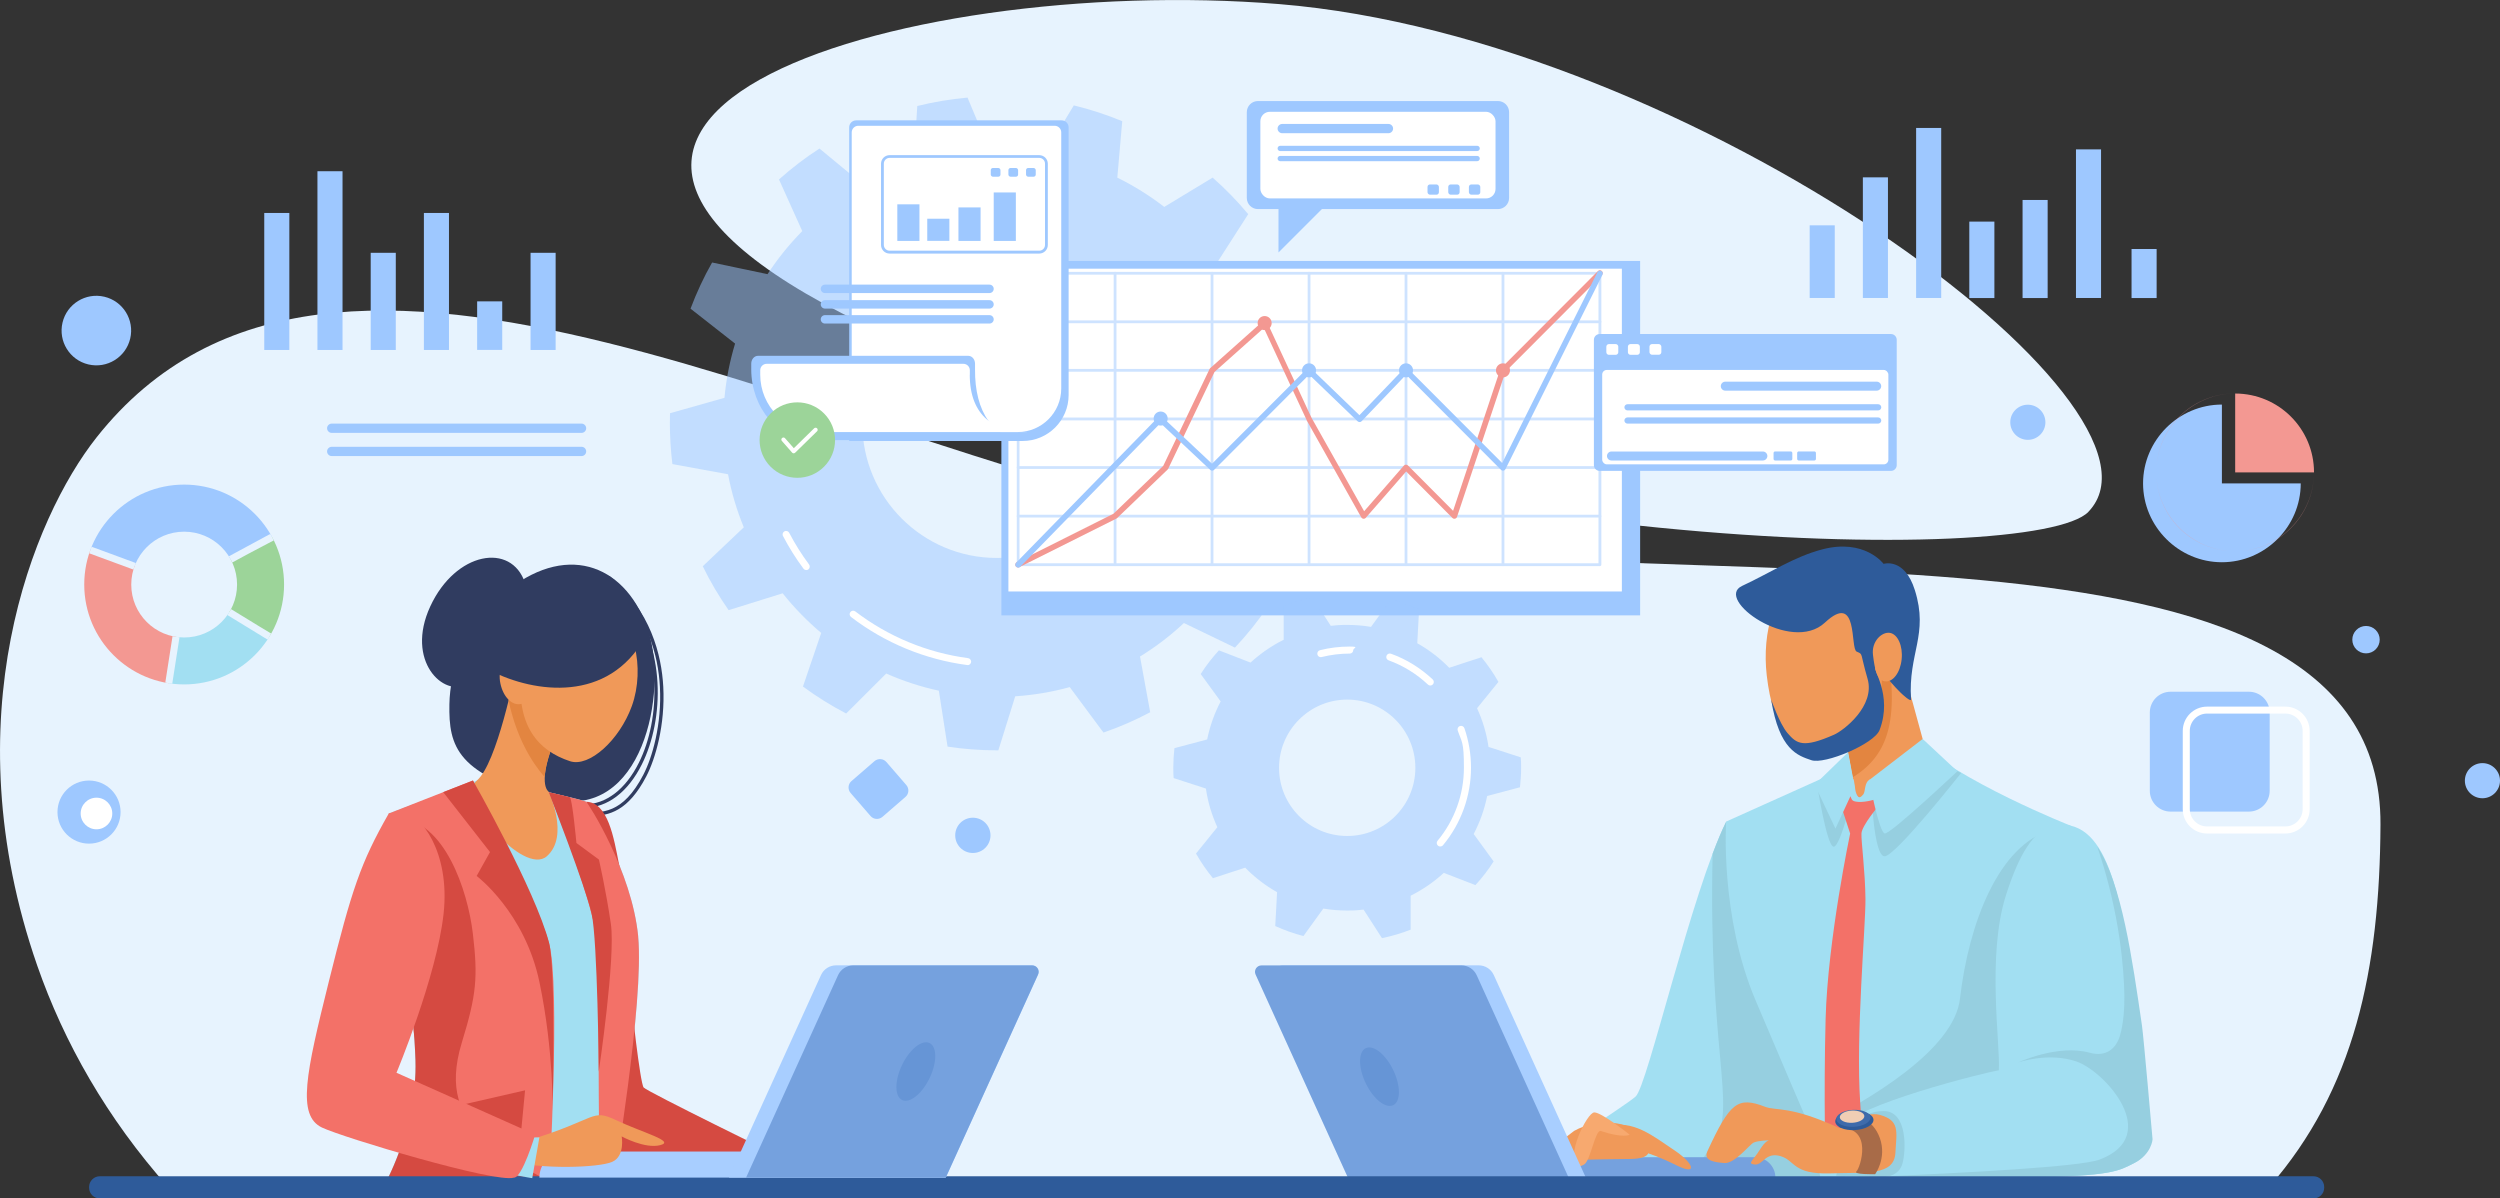 <svg xmlns="http://www.w3.org/2000/svg" xmlns:xlink="http://www.w3.org/1999/xlink" id="_&#x421;&#x43B;&#x43E;&#x439;_1" viewBox="0 0 3558.1 1705.7"><rect x="0" y="0" width="3558.1" height="1705.7" fill="#333333" stroke="none"/><defs><style>      .st0 {        fill: none;      }      .st1 {        fill: #f09959;      }      .st2 {        fill: #e7f3fe;      }      .st3 {        fill: #e38540;      }      .st4 {        fill: #6695d6;      }      .st5 {        fill: #a86b48;      }      .st6 {        fill: #f39892;      }      .st7 {        fill: #f0ceb4;      }      .st8 {        fill: #75a1de;      }      .st9 {        fill: #a2dff2;      }      .st10 {        fill: #a8ceff;      }      .st11 {        fill: #3e6bab;      }      .st12 {        fill: #96cfe0;      }      .st13 {        fill: #f7a96f;      }      .st14 {        fill: #9cd499;      }      .st15 {        fill: #fff;      }      .st16 {        fill: #f37168;      }      .st17, .st18 {        fill: #9ec8ff;      }      .st19 {        fill: #d54a41;      }      .st18 {        isolation: isolate;      }      .st18, .st20 {        opacity: .5;      }      .st21 {        fill: #2e5b9a;      }      .st22 {        fill: #303c60;      }      .st23 {        clip-path: url(#clippath);      }    </style><clipPath id="clippath"><path class="st0" d="M262.1,689.7c-78.6,0-142.2,63.7-142.2,142.2s63.7,142.2,142.2,142.2,142.2-63.7,142.2-142.2-63.7-142.2-142.2-142.2h0ZM262.1,907.3c-41.6,0-75.3-33.7-75.3-75.3s33.7-75.3,75.3-75.3,75.3,33.7,75.3,75.3-33.7,75.3-75.3,75.3h0Z"></path></clipPath></defs><path class="st2" d="M137.3,622.7c338.3-428,1048.7,24.1,1656.6,133.9s1596.6-64.7,1594.1,417c-1,206.7-37.2,377-158.4,515.7-197.9.6-586.2,6.5-1312.2,6.5s-1318.2-4.6-1677.7-5.8c-87.7-98.7-148.7-206.5-186.8-316-122.4-352.4-6-636.9,84.4-751.3Z"></path><path class="st2" d="M2972.3,728.4C3117.2,577.8,2406.9,53.5,1820.3,5.8c-540-44-1253.5,169-529.1,483.9,690.2,300.1,1605.4,317.4,1681.2,238.7h0Z"></path><g><path class="st9" d="M2456.8,1169.3c-49.7,100.8-111.9,376.2-128.9,391.3-17,15.1-115.1,73.6-132,101.9-17,28.3-9.4,18.9-1.9,20.8s433.9,3.8,433.9,3.8c0,0-49-292.4-54.7-294.3-5.7-1.9-116.4-223.4-116.4-223.4h0Z"></path><path class="st12" d="M2386.2,1685.7c78.3.5,160.9,1,206.4,1.2l-62.3-372.4c-33.2-64.4-73.5-145.1-73.5-145.1-6.3,12.7-12.7,28.2-19.3,45.6-6.5,279.7,33.8,358.1,3.6,408-23.6,38.9-45.2,56.3-54.9,62.8h0Z"></path></g><g><path class="st9" d="M2718.3,1047.7c70.8,65.4,228.4,127.3,228.4,127.3,0,0,23.9,221.3,7.6,346.5-16.3,125.3-7.3,150.7-7.3,150.7l-340.4,2.9s-28.3-63.4-108.1-251.6c-50.8-119.8-41.8-254.2-41.8-254.2l197.9-89,63.5-32.7h.2Z"></path><path class="st12" d="M2622,1672.3h325s-9.1-25.4,7.3-150.7c13.5-103.2-.4-271.4-5.7-327.6l-29.6-12.7c-74.2,21.4-117,132.1-129.5,240.2-8.4,72.4-128.3,143.6-206.7,182.8,25.8,49.1,39.3,67.9,39.3,67.9h-.1Z"></path><path class="st12" d="M2663.5,1126.3s3,93.4,19,92.4c15.9-1,108.6-118.5,108.6-118.5l-15.7-7.5-111.8,33.6h-.1Z"></path><path class="st12" d="M2639.6,1121s-20.1,86-30.1,84-23.5-89.4-23.5-89.4l53.6,5.4Z"></path><path class="st16" d="M2635.8,1110.3l27.7,3,10.7,33s-24.4,28.5-24.9,40,5.4,54.5,5.7,93.5-14,194.2-7.5,289.3l6.5,95.1-55.7,2.2s-3-104.6,0-216.6,34.9-263.5,34.9-263.5l-12.6-38.5,15.2-37.5h0Z"></path><path class="st21" d="M2542.4,820.6c-39.2,87.3,7.8,168.1,6.4,164.7-1.4-3.4,59.3-147.3,59.3-147.3l-65.7-17.4Z"></path><path class="st1" d="M2690.8,885.1l49.7,181.6c1.4,5.1.2,10.6-3.1,14.7-11.7,14.4-28.2,43.9-61.7,53.4-6.5,1.8-14.5,2.3-21,2.4-6.8,0-12.7-4.8-14-11.5l-33.3-172.2,83.5-68.3h0Z"></path><path class="st3" d="M2681.3,900.3l-18.2,7.4-55.8,45.7,21.4,109.2,8.5,43.5c50.8-31.7,69.5-83.4,44-205.8h.1Z"></path><path class="st1" d="M2678.2,967.5c0,60.7-36.6,108.6-81.8,106.9s-73-35.9-81.9-113.1c-7-60.5,10.4-131,55.6-129.3,45.2,1.7,108,74.8,108.1,135.5h0Z"></path><path class="st9" d="M2946.7,1175c65.8,14.8,78,148.4,99.4,289.3,2.5,16.2,15.1,153.4,15.1,153.4,0,0,1.3,25.2-23.9,37.7-21.5,10.7-30.2,18.9-154.7,20.1-119.6,1.2-273.8-3.8-273.8-3.8,0,0-1.4-44.5,10.9-66.2,18.4-32.7,207.5-79.7,225.1-82.2,2.5-35.2-17.4-162.6,10.1-249,18.9-59.4,39.1-90.6,64.6-98.7,8.5-2.7,17.5-2.9,27.3-.7h-.1Z"></path><path class="st12" d="M2676.4,1674.5c59,.9,139.9,1.7,206.1,1.1,124.5-1.3,133.2-9.4,154.7-20.1,25.2-12.6,26.4-34,26.4-34,0,0-12.7-146-15.1-162.2-13.8-94.3-28.8-202.3-63.6-254.4,32.7,95.9,38,176.7,38.6,211.3.3,17.5-1.3,41.4-6.4,58.2-5.7,18.5-20.1,30.2-42.8,23.9-45.3-12.6-101.9,13.8-101.9,13.8,0,0,42.8-15.1,83-1.3,40.2,13.8,123.2,105.6,32.7,139.6-27.7,10.4-193.7,18.9-311.8,24.1h.1Z"></path><path class="st12" d="M2629.8,1609.8s16.8-28.5,51.1-28.5,31.9,56.2,26.8,74.6c-5,18.4-25.2,19.3-25.2,19.3l-69.2-1.8,16.4-63.6h0Z"></path><path class="st8" d="M1949.1,1676h577.7c0-16-13-29-29-29h-548.7v29h0Z"></path><path class="st1" d="M2617.2,1605.2c-69.6-32-89.3-23.9-105.1-30-39.1-15.1-50-5.9-81.9,62.9-6.4,13.7,8.7,15.9,23.8,17.2,15,1.3,35.9-26.4,42-29.2,6.1-2.8,22.1-3.2,22.1-3.2,0,0-5-.4-13.8,14s-18.5,19.5-6.8,20.5,15-18.1,36.4-12c21.4,6,17,26.4,71.5,24.6,51.7-1.7,90.3,3.5,92.2-29.2,1.8-31,6.5-46.1-22.3-54.1-22.2-6.1-58,18.6-58,18.6h0Z"></path><path class="st5" d="M2618.2,1605.3c48.5-1.3,29.3,57.3,23.9,61.9-5.4,4.6,26.6,4,26.6,4,0,0,17-22.7,6.8-51.4-10.2-28.6-35.1-32-35.1-32l-22.3,9.9.2,7.6h0Z"></path><path class="st21" d="M2666.4,1593.5c.4,7.5-11.5,14.1-26.5,14.9s-27.5-4.6-27.9-12.1,11.5-14.1,26.5-14.9,27.5,4.6,27.9,12.1Z"></path><path class="st11" d="M2662.1,1590.4c.3,6.7-10.2,12.6-23.7,13.3-13.4.7-24.6-4.1-24.9-10.8-.3-6.7,10.2-12.6,23.7-13.3,13.4-.7,24.6,4.1,24.9,10.8Z"></path><path class="st7" d="M2653.4,1588.4c.2,4.8-7.4,9.1-17,9.6-9.7.5-17.7-3-17.9-7.8s7.4-9.1,17-9.6c9.7-.5,17.7,3,17.9,7.8Z"></path><path class="st1" d="M2240,1609.7c35.8-19.9,79.6-13.3,95.5,6.6s18.6,33.2-17.2,33.2-107.4,2.7-119.3,1.3c-11.9-1.3,41.1-41.1,41.1-41.1h-.1Z"></path><path class="st1" d="M2286.5,1602.8c38.5-9.3,64.7,13.1,96.8,34.5,27.8,18.6,33.4,36.6,2.7,21.2-45.1-22.5-71.6-25.2-71.6-25.2l-27.8-30.5h0Z"></path><path class="st1" d="M2243.6,1620.2c-19.4,0-36.4-6.2-50.1-5.1-13.7,1.1-57.1,45.7-50.3,49.1.5.2,1,.5,1.6.7,10.3,3.8,21.9-.4,27.7-9.7,6.1-9.9,16.1-21.3,27.8-17.2,19.4,6.9,39.8,6.2,39.8,6.2l3.4-24h.1Z"></path><path class="st13" d="M2246.6,1657.5c-19.9-8,11.9-74.3,22.5-74.3s50.4,31.8,50.4,31.8c0,0-9.4,5.3-41.1-5.3-8-2.7-14.6,42.4-23.9,47.7-9.3,5.3-8,0-8,0h.1Z"></path><polygon class="st9" points="2630.3 1070.6 2639.6 1120.3 2612.3 1179.3 2582.7 1116.8 2630.3 1070.6"></polygon><path class="st21" d="M2520.8,995.6c11.4,72.1,38.1,79.8,57.1,86.3,18.9,6.6,89.6-23.1,97.2-42.9,19.3-50.5-11.8-88.6-5.5-89.1s15.2,16.1,35.6,36.1c1.9,1.9,15,14.1,14.7,9.3-4.4-65.7,25.4-91.8,5.4-155.4-14.7-46.9-44.5-37.4-44.5-37.4,0,0-27-36.5-87.3-20.6-40.4,10.6-73.9,33.3-114.1,52-40.2,18.7,69.6,97.3,117.9,52.2,48.3-45.1,35.5,36.9,45.2,41.3,9.7,4.4,4.3,0,15.5,38.7s-34,73.6-47.8,79.6c-43.9,19.3-52.9,13.1-66.1-2.3-11.5-13.4-23.3-47.8-23.3-47.8h0Z"></path><path class="st1" d="M2706.5,938.3c-1.9,19.1-12.6,33.1-23.9,31.4-11.3-1.7-14.3-16.4-16.9-37.6-2.4-19.2,12.6-33.1,23.9-31.4,11.3,1.7,18.9,18.6,16.9,37.6Z"></path><path class="st9" d="M2736.4,1051.7l49.4,46s-95,89.5-103.3,88.5c-8.2-1-22.2-76-22.2-76l76.1-58.5Z"></path><path class="st9" d="M2661.8,1109.1c-9.1,4.3-6.2,17.3-10.1,21.8-3.9,4.5-6.2,5.7-9.3-.6-3.1-6.3-2.6-20.5-5-21.3-2.4-.7-20.8,56.6-20.8,56.6,0,0,13.5-36.7,16.5-32.7,3.1,4,.6,7.7,11.8,8.4,11.2.7,25.3-4,25.3-4l-8.5-28.3h.1Z"></path></g><g><path class="st10" d="M1948.4,1676h308.6l-131-288.3c-3.8-8.4-12.2-13.8-21.5-13.8h-279.1c-6.7,0-11.1,6.9-8.4,13l131.4,289.1h0Z"></path><path class="st8" d="M1795.3,1374h284.8c9.2,0,17.6,5.4,21.5,13.8l131,288.3h-314.2l-131.4-289.1c-2.8-6.1,1.7-13,8.4-13h-.1Z"></path><path class="st4" d="M1943.8,1541.8c10.8,22.4,28.3,36.3,39.1,31.1,10.8-5.2,10.8-27.6,0-50s-28.3-36.3-39.1-31.1c-10.8,5.2-10.8,27.6,0,50Z"></path></g><g><path class="st22" d="M841.4,1161.1c-4.8,0-9.5-.2-14.1-.5-3.8-.2-7.8-.4-11.6-.4s-2.4-1.1-2.4-2.5,1.1-2.4,2.4-2.4c3.9,0,7.9.3,11.8.5,29,1.5,58.9,3,88.1-53.1,12.7-24.4,26.5-71.7,23.6-125.1-2.3-43.7-17.1-105.8-74.5-153.7-1-.9-1.2-2.4-.3-3.4s2.4-1.2,3.4-.3c58.7,49.1,73.8,112.6,76.2,157.2,2.9,54.3-11.2,102.7-24.2,127.6-25.8,49.5-53.2,56.2-78.5,56.2h0Z"></path><path class="st22" d="M832.3,1149.6h-3.4c-1.3,0-2.4-1.2-2.3-2.6,0-1.3,1.2-2.4,2.6-2.3h3.1c30.2,0,58.2-21.4,77-59.2,31-62.2,34-164.2-21.5-230.8-.9-1-.7-2.6.3-3.4,1-.9,2.6-.7,3.4.3,56.8,68.2,53.8,172.6,22.1,236.1-19.7,39.6-49.2,61.9-81.4,61.9h.1Z"></path><path class="st22" d="M723.9,838.8c87.5-67.9,169.6-31.9,199.1,60,27.5,85.8-7.7,270.3-138.2,238.2-135-33.3-146.3-74.6-145.2-134.7.8-48,21.3-114.5,84.4-163.5h0Z"></path><path class="st9" d="M678.4,1111.1l-125.1,46.7s35,254,38,351-46,181.2-46,181.2h327s45-264.2,36-357.2-71-189.4-74-191.7c-3-2.3-78-19.3-78-19.3l-77.9-10.7h0Z"></path><path class="st19" d="M898.3,1423.8s12.6,118,17.8,124,197.2,100,197.2,100l-279,19,64-243h0Z"></path><path class="st19" d="M834.3,1141.1c31,.7,39.4,51.4,46.7,89,7.3,37.7-46.7-89-46.7-89Z"></path><path class="st16" d="M781.3,1341.8c-17-61-108.3-230.9-108.3-230.9l-119.7,46.9s27.4,199.1,35.8,312l45.5,220.1h146.7s17-287.2,0-348.2h0Z"></path><polygon class="st19" points="612.5 1582.7 747.3 1551.8 736.3 1666.8 612.5 1582.7"></polygon><path class="st19" d="M679.9,1614.8c-22-29.8-43.5-62.6-22.6-131,21-68.4,23-93,15.7-155s-40.7-161-105.7-164c0,0-2.1,21.7-5.6,56.3,10.6,81.8,27.6,221.4,29.6,287.7,3,97-46,181.2-46,181.2l266,5.8s-109.4-51.2-131.4-81Z"></path><path class="st16" d="M908.3,1332.8c-9-93-71-189.4-74-191.7-1.9-1.4-31.2-8.5-53.4-13.6,6.5,15.4,75.2,179.1,72.4,246.5-3,70.8,0,315.9,0,315.9h18.9s45-264.2,36-357.2h0Z"></path></g><path class="st21" d="M142.1,1674.1h3150.5c8.5,0,15.3,6.9,15.3,15.3v1c0,8.5-6.9,15.3-15.3,15.3H142.1c-8.5,0-15.3-6.9-15.3-15.3v-1c0-8.5,6.9-15.3,15.3-15.3Z"></path><g><path class="st17" d="M1790.4,143.8h341.5c8.8,0,15.9,7.1,15.9,15.9v122c0,8.8-7.1,15.9-15.9,15.9h-341.5c-8.8,0-15.9-7.1-15.9-15.9v-122c0-8.8,7.1-15.9,15.9-15.9h0Z"></path><path class="st17" d="M1819.6,274.4v84.9l97.8-97.8s-95.8,12.9-97.8,12.9Z"></path><rect class="st15" x="1793.8" y="159.1" width="334.7" height="123.3" rx="13.5" ry="13.5"></rect><path class="st17" d="M1976.1,189.6h-151.2c-3.6,0-6.6-3-6.6-6.6s3-6.6,6.6-6.6h151.2c3.6,0,6.6,3,6.6,6.6s-3,6.6-6.6,6.6Z"></path><path class="st17" d="M1822,207.5h280.4c2,0,3.7,1.7,3.7,3.7h0c0,2.1-1.7,3.8-3.7,3.8h-280.4c-2,0-3.7-1.7-3.7-3.7h0c0-2.1,1.7-3.8,3.7-3.8h0Z"></path><path class="st17" d="M1822,221.9h280.4c2,0,3.7,1.7,3.7,3.7h0c0,2.1-1.7,3.8-3.7,3.8h-280.4c-2,0-3.7-1.7-3.7-3.7h0c0-2.1,1.7-3.8,3.7-3.8h0Z"></path><g><rect class="st17" x="2031.7" y="262.5" width="16.2" height="14.6" rx="3.5" ry="3.5"></rect><rect class="st17" x="2061.2" y="262.5" width="16.2" height="14.6" rx="3.5" ry="3.5"></rect><rect class="st17" x="2090.6" y="262.5" width="16.2" height="14.6" rx="3.5" ry="3.5"></rect></g></g><g><path class="st10" d="M1345.4,1676h-577.7c0-20.5,16.6-37.1,37.1-37.1h540.6v37.1h0Z"></path><path class="st10" d="M1346.1,1676h-308.6l131-288.3c3.8-8.4,12.2-13.8,21.5-13.8h279.1c6.7,0,11.1,6.9,8.4,13l-131.4,289.1h0Z"></path><path class="st8" d="M1469.1,1374h-254.8c-9.2,0-17.6,5.4-21.5,13.8l-131,288.3h284.2l131.4-289.1c2.8-6.1-1.7-13-8.4-13h0Z"></path><path class="st4" d="M1323,1534.5c-10.8,22.4-28.3,36.3-39.1,31.1-10.8-5.2-10.8-27.6,0-50s28.3-36.3,39.1-31.1c10.8,5.2,10.8,27.6,0,50Z"></path></g><g><path class="st1" d="M733.6,953.8s-26.2,133.8-55.2,157.3,66.7,136.5,99.8,107.6c33.1-29,2.3-92.4,2.3-92.4,0,0-17.9-11,12.4-81.4,30.4-70.4-51.4-122.8-51.4-122.8l-8,31.7h.1Z"></path><path class="st3" d="M741.5,922.1l-8,31.7s-3.6,18.6-9.7,43.2c11.3,52.8,32.5,87.2,51.4,109.1.6-12.2,4.7-31.4,17.6-61.2,30.4-70.4-51.4-122.8-51.4-122.8h.1Z"></path><path class="st1" d="M899.3,1004.8c-17.6,48.6-60.7,87.6-88,78.6-44.7-14.7-77.2-49.6-69.5-126.8,9-90.9,79-101.3,120-89.7,41.1,11.6,56.9,84.1,37.5,137.9h0Z"></path><path class="st19" d="M673,1110.9l-42.2,16.5,66.6,85.3-19,34s68.6,51.5,89.4,151.2c20.8,99.7,18.6,184.7,18.6,184.7,0,0,5.1-202.3-5-241-19.6-75-108.3-230.9-108.3-230.9v.2Z"></path><path class="st19" d="M781,1127.4s52.7,135.3,61.1,173.4c8.4,38.1,10.1,224.2,10.1,224.2,0,0,24.2-162.2,17.2-210.2s-17-91.4-17-91.4l-32-23.6s-6-64.4-9.5-65.2c-3.4-.8-29.9-7.1-29.9-7.1h0Z"></path><path class="st1" d="M750.2,1623.6c102.5-31.1,90.1-46.6,127.4-29,37.3,17.6,84,29.6,62.1,35.2-21.9,5.7-54.9-12.4-54.9-12.4,0,0,5.2,28-13.5,36.2-18.6,8.3-101.4,11.3-147.5-1.6s26.4-28.4,26.4-28.4h0Z"></path><path class="st9" d="M747.3,1618.8h20.4l-10.2,58s-40.2-6-37.2-10,27-48,27-48Z"></path><path class="st16" d="M553.3,1157.8c-40,70-52.7,108.2-85.3,239.2-32.6,131-45.7,190.6-9.7,207.8,29.8,14.2,246.7,79.3,273,71.3,12,.7,30.4-61.3,30.4-61.3l-197.4-88s57.1-136.4,67-226-34-143-56-143h-22Z"></path><path class="st1" d="M760.6,962.6c-9.7,30.3-5.5,36.5-18.9,39.3s-25.6-10.4-29.5-29.1c-4-18.6,3.7-36,17.1-38.9,13.4-2.8,37.1,10.5,31.4,28.6h0Z"></path><path class="st22" d="M917.8,907.4c-52.3,93-156.3,79.3-219.4,47.3-51.5-26.1,146.9-124.9,146.9-124.9l72.5,77.6h0Z"></path><path class="st22" d="M747.3,829.8c-19.4-58.5-98.9-44.7-134.9,33.2-36,77.8,19.1,129.9,52.5,110.8,33.4-19.1,82.4-144,82.4-144h0Z"></path></g><g><path class="st18" d="M1867.1,727.9c6.4-23,11.1-46.8,13.9-71.2l-73.5-33.1c.4-7,.6-14,.6-21,0-19.6-1.5-38.8-4.2-57.6l70-39.9c-5.1-23.9-12-47.1-20.6-69.5l-80.4,4.9c-11-24-24.4-46.8-39.9-67.9l43.5-67.8c-15.5-18.6-32.4-36-50.6-52l-68.9,41.7c-20.7-16-43.1-30-66.8-41.7l7-80.3c-22.2-9.2-45.2-16.7-68.9-22.5l-41.7,68.9c-22-3.9-44.7-5.9-67.8-5.9s-7.2,0-10.7.2l-31.1-74.3c-24.4,2.2-48.3,6.2-71.5,12l-4.9,80.4c-25.3,8-49.5,18.6-72.2,31.4l-62.1-51.3c-20.4,13.2-39.6,27.9-57.6,44l33.1,73.5c-18.4,18.7-35,39.2-49.4,61.3l-78.9-16.6c-11.9,20.9-22.1,42.9-30.7,65.7l63.4,49.7c-7.5,24.8-12.7,50.6-15.1,77.2l-77.5,21.9c0,4.8-.2,9.5-.2,14.3,0,19.7,1.2,39.1,3.6,58.1l79.2,14.5c4.9,26.2,12.5,51.4,22.4,75.5l-58.4,55.4c10.6,21.9,23,42.7,36.8,62.5l76.9-24c16.4,20.6,34.8,39.5,54.9,56.4l-26,76.3c19.4,14.3,40,27.2,61.5,38.4l57-56.9c23.8,10.5,48.8,18.8,74.9,24.4l12.4,79.6c22.9,3.5,46.4,5.3,70.3,5.3s1.4,0,2,0l24-76.9c26.7-1.8,52.7-6.2,77.6-13.1l48,64.7c23-7.9,45.2-17.6,66.5-28.9l-14.5-79.3c22.5-13.8,43.4-29.8,62.5-47.7l72.6,35c16.6-17.6,31.8-36.5,45.5-56.5l-49.7-63.4c13.4-22.4,24.6-46.3,33.3-71.3l80.5-2.7h-.1ZM1418.8,794.1c-105.8,0-191.5-85.7-191.5-191.5s85.7-191.5,191.5-191.5,191.5,85.7,191.5,191.5-85.7,191.5-191.5,191.5Z"></path><path class="st15" d="M1147.5,811.3c-1.5,0-3-.7-4-2-10.9-14.7-20.7-30.3-29.1-46.4-1.3-2.4-.3-5.5,2.1-6.7,2.4-1.3,5.5-.3,6.7,2.1,8.2,15.7,17.7,30.9,28.3,45.1,1.6,2.2,1.2,5.3-1,7-.9.7-1.9,1-3,1h0Z"></path><path class="st15" d="M1377.2,946.5h-.7c-60-7.9-117.1-31.5-165.3-68.4-2.2-1.7-2.6-4.8-.9-7s4.8-2.6,7-.9c46.8,35.8,102.3,58.8,160.5,66.5,2.7.4,4.7,2.9,4.3,5.6-.3,2.5-2.5,4.4-5,4.4v-.2Z"></path></g><g><rect class="st17" x="1425.2" y="371.4" width="909.1" height="504.4"></rect><rect class="st15" x="1435.2" y="382.4" width="873.1" height="459.4"></rect><g class="st20"><path class="st17" d="M2277.1,805.7h-828c-1.1,0-2-.9-2-2v-414.8c0-1.1.9-2,2-2h828c1.1,0,2,.9,2,2v414.8c0,1.1-.9,2-2,2ZM1451,801.7h824v-410.8h-824v410.8Z"></path><path class="st17" d="M2277.1,736.6h-828c-1.1,0-2-.9-2-2s.9-2,2-2h828c1.1,0,2,.9,2,2s-.9,2-2,2Z"></path><path class="st17" d="M2277.1,667.4h-828c-1.1,0-2-.9-2-2s.9-2,2-2h828c1.1,0,2,.9,2,2s-.9,2-2,2Z"></path><path class="st17" d="M2277.1,598.3h-828c-1.1,0-2-.9-2-2s.9-2,2-2h828c1.1,0,2,.9,2,2s-.9,2-2,2Z"></path><path class="st17" d="M2277.1,529.1h-828c-1.1,0-2-.9-2-2s.9-2,2-2h828c1.1,0,2,.9,2,2s-.9,2-2,2Z"></path><path class="st17" d="M2277.1,460h-828c-1.1,0-2-.9-2-2s.9-2,2-2h828c1.1,0,2,.9,2,2s-.9,2-2,2Z"></path><path class="st17" d="M2139.1,805.7c-1.1,0-2-.9-2-2v-414.8c0-1.1.9-2,2-2s2,.9,2,2v414.8c0,1.1-.9,2-2,2Z"></path><path class="st17" d="M2001.1,805.7c-1.1,0-2-.9-2-2v-414.8c0-1.1.9-2,2-2s2,.9,2,2v414.8c0,1.1-.9,2-2,2Z"></path><path class="st17" d="M1863.1,805.7c-1.1,0-2-.9-2-2v-414.8c0-1.1.9-2,2-2s2,.9,2,2v414.8c0,1.1-.9,2-2,2Z"></path><path class="st17" d="M1725,805.7c-1.1,0-2-.9-2-2v-414.8c0-1.1.9-2,2-2s2,.9,2,2v414.8c0,1.1-.9,2-2,2Z"></path><path class="st17" d="M1587,805.7c-1.1,0-2-.9-2-2v-414.8c0-1.1.9-2,2-2s2,.9,2,2v414.8c0,1.1-.9,2-2,2Z"></path></g><path class="st6" d="M1449,807.7c-1.5,0-2.9-.8-3.6-2.2-1-2-.2-4.4,1.8-5.4l137.5-68.9,70.9-68.2,65.8-137.6c.2-.5.6-.9.9-1.3l74.8-66.7c.9-.8,2.2-1.2,3.5-.9,1.2.3,2.3,1.1,2.8,2.2l63.1,135.7,75,133.2,56.5-64.9c.7-.8,1.8-1.3,2.9-1.4,1.1,0,2.2.4,3,1.2l64.2,64.5,67.1-201.3c.2-.6.5-1.1,1-1.6l138-138.3c1.6-1.6,4.1-1.6,5.7,0,1.6,1.6,1.6,4.1,0,5.7l-137.3,137.6-68.9,206.5c-.4,1.3-1.5,2.3-2.9,2.6-1.3.3-2.8,0-3.7-1.1l-65.8-66.1-57.4,65.9c-.9,1-2.1,1.5-3.4,1.4s-2.4-.9-3.1-2l-77.8-138.3s0-.2,0-.3l-60.9-130.9-70.2,62.6-65.8,137.6c-.2.4-.5.8-.8,1.2l-71.9,69.1c-.3.3-.6.5-1,.7l-138,69.1c-.6.3-1.2.4-1.8.4v.2Z"></path><path class="st17" d="M1449,807.7c-1,0-2-.4-2.8-1.1-1.6-1.5-1.6-4.1,0-5.7l202.4-207.4c1.5-1.6,4-1.6,5.6,0l70.8,66.5,135.3-135.5c1.5-1.5,4-1.6,5.6,0l68.9,66.4,63.4-66.2c.7-.8,1.8-1.2,2.8-1.2s2.1.4,2.9,1.2l134.1,134.3,135.5-271.6c1-2,3.4-2.8,5.4-1.8s2.8,3.4,1.8,5.4l-138,276.6c-.6,1.2-1.7,2-2.9,2.2-1.3.2-2.6-.2-3.5-1.1l-135.1-135.4-63.3,66.2c-.7.8-1.7,1.2-2.8,1.2s-2.1-.4-2.9-1.1l-69-66.4-135.2,135.5c-1.5,1.5-4,1.6-5.6,0l-70.8-66.5-199.6,204.6c-.8.8-1.8,1.2-2.9,1.2v-.2Z"></path></g><g><path class="st17" d="M1218.5,171.3h292.5c5.4,0,9.9,4.4,9.9,9.9v381.1c0,36-29.3,65.3-65.3,65.3h-247V181.2c0-5.4,4.4-9.9,9.9-9.9Z"></path><path class="st15" d="M1221.5,179h279.5c5.2,0,9.4,4.2,9.4,9.4v364.5c0,34.2-27.8,62-62,62h-236.2V188.4c0-5.2,4.2-9.4,9.4-9.4h-.1Z"></path><path class="st17" d="M1387.7,525.5v-7.9c0-6.2-4.3-11.2-9.7-11.2h-299.1c-5.4,0-9.7,5-9.7,11.2v7.9c0,55.7,39,100.9,87.2,100.9h305.6c-48.1,0-74.9-40.1-74.3-100.9Z"></path><path class="st15" d="M1380.3,533.3v-6.4c0-5-4.1-9.1-9.1-9.1h-280.1c-5,0-9.1,4.1-9.1,9.1v6.4c0,45.1,36.5,81.6,81.6,81.6h298.2c-45.1,0-81.6-21.8-81.6-81.6h0Z"></path><path class="st17" d="M1479.1,360.9h-213c-6.7,0-12.2-5.5-12.2-12.2v-115.7c0-6.7,5.5-12.2,12.2-12.2h213c6.7,0,12.2,5.5,12.2,12.2v115.7c0,6.7-5.5,12.2-12.2,12.2ZM1266.1,224.7c-4.5,0-8.2,3.7-8.2,8.2v115.7c0,4.5,3.7,8.2,8.2,8.2h213c4.5,0,8.2-3.7,8.2-8.2v-115.7c0-4.5-3.7-8.2-8.2-8.2h-213Z"></path><path class="st17" d="M1408.3,417.1h-234.2c-3.3,0-6-2.7-6-6s2.7-6,6-6h234.2c3.3,0,6,2.7,6,6s-2.7,6-6,6Z"></path><path class="st17" d="M1408.3,439.2h-234.2c-3.3,0-6-2.7-6-6s2.7-6,6-6h234.2c3.3,0,6,2.7,6,6s-2.7,6-6,6Z"></path><path class="st17" d="M1408.3,460.5h-234.2c-3.3,0-6-2.7-6-6s2.7-6,6-6h234.2c3.3,0,6,2.7,6,6s-2.7,6-6,6Z"></path><g><rect class="st17" x="1410.1" y="239.1" width="13.8" height="12.4" rx="3" ry="3"></rect><rect class="st17" x="1435.2" y="239.1" width="13.8" height="12.4" rx="3" ry="3"></rect><rect class="st17" x="1460.3" y="239.1" width="13.8" height="12.4" rx="3" ry="3"></rect></g><rect class="st17" x="1277.1" y="290.8" width="31.5" height="52.1"></rect><rect class="st17" x="1364.1" y="295.2" width="31.5" height="47.7"></rect><rect class="st17" x="1414.3" y="273.9" width="31.5" height="69"></rect><rect class="st17" x="1319.7" y="311.3" width="31.5" height="31.5"></rect></g><g><path class="st17" d="M3162.3,688h112.2c0,61.6-50.7,112.2-112.2,112.2s-112.2-50.7-112.2-112.2,50.7-112.2,112.2-112.2v112.2Z"></path><g><path class="st6" d="M3293.4,672.3c0-62-50.2-112.2-112.2-112.2v112.2h112.2Z"></path><path class="st6" d="M3068.9,672.3c0,62,50.2,112.2,112.2,112.2-61.6,0-112.2-50.7-112.2-112.2Z"></path><path class="st6" d="M3181.1,560c-62,0-112.2,50.2-112.2,112.2,0-61.6,50.7-112.2,112.2-112.2Z"></path><path class="st6" d="M3181.1,784.5c62,0,112.2-50.2,112.2-112.2,0,61.6-50.7,112.2-112.2,112.2Z"></path></g></g><circle class="st6" cx="1799.9" cy="459.8" r="10"></circle><circle class="st17" cx="1651.9" cy="595.7" r="10"></circle><circle class="st17" cx="1863.1" cy="527.1" r="10"></circle><circle class="st17" cx="2001.1" cy="527.1" r="10"></circle><circle class="st6" cx="2139.1" cy="527.1" r="10"></circle><g><circle class="st14" cx="1134.8" cy="626.3" r="53.7" transform="translate(-110.5 985.9) rotate(-45)"></circle><path class="st15" d="M1129.5,645.2h0c-.8,0-1.6-.4-2.1-1l-14.6-16.6c-1.1-1.2-1-3.1.3-4.2,1.2-1.1,3.1-1,4.2.3l12.5,14.2,28.9-28.3c1.2-1.2,3.1-1.1,4.2,0,1.2,1.2,1.1,3.1,0,4.2l-31.2,30.5c-.6.5-1.3.9-2.1.9h0Z"></path></g><g><rect class="st17" x="376.1" y="303.1" width="35.7" height="195"></rect><rect class="st17" x="527.6" y="359.8" width="35.7" height="138.3"></rect><rect class="st17" x="603.3" y="303.1" width="35.7" height="195"></rect><rect class="st17" x="679.1" y="428.9" width="35.7" height="69.1"></rect><rect class="st17" x="451.8" y="243.7" width="35.7" height="254.4"></rect><rect class="st17" x="755.1" y="359.8" width="35.7" height="138.3"></rect></g><g><rect class="st17" x="2575.6" y="320.7" width="35.7" height="103.4"></rect><rect class="st17" x="3033.7" y="354.4" width="35.7" height="69.8"></rect><rect class="st17" x="2727.1" y="182.1" width="35.7" height="242"></rect><rect class="st17" x="2802.8" y="315.4" width="35.7" height="108.8"></rect><rect class="st17" x="2878.6" y="284.6" width="35.7" height="139.6"></rect><rect class="st17" x="2651.3" y="252.4" width="35.7" height="171.7"></rect><rect class="st17" x="2954.6" y="212.6" width="35.7" height="211.5"></rect></g><g class="st23"><g><path class="st9" d="M390.7,910.5l-128.6-78.6-23.3,148.9c60.4,9.5,120.3-18.8,151.8-70.3h.1Z"></path><path class="st14" d="M390.8,910.3c.3-.6.8-1.3.8-1.3,27.2-45.5,28.2-102,3.3-148.3-45.5,23.8-18.4,9.4-132.8,71.2,128.8,78.7,108.8,66.6,128.7,78.4h0Z"></path><path class="st17" d="M120.8,779.8l141.3,52.1,132.6-71.7c-62-114.7-228.9-100.9-273.9,19.6h0Z"></path><path class="st6" d="M238.9,980.8l23.3-148.9-141.3-52.1c-33.6,90.1,26,186.4,118.1,201h0Z"></path><path class="st2" d="M397.5,908.8c25.5-44.9,27-100.4,3.9-146.5h0l-2.4-4.4s-.1-.2-.1-.3l-1.9-3.6h0c-15-26-36.4-46.8-62.1-60.2-25.2-13.1-53.8-19-82.8-17-60.4,4.2-111.3,41.1-134,96.7h0l-1.7,4.6-1.8,4.7h0c-14.2,42.2-9.5,88.2,13.2,127.1,23.1,39.5,61.3,66.6,105.5,75h0l4.9.9,5,.8h0c6.4.7,12.8,1.1,19.2,1.1,22.5,0,44.8-4.9,65.5-14.6,26.5-12.3,48.8-31.6,64.7-56h.1l1-1.5,1.6-2.6c.2-.4.5-.9.7-1.2v-.2c.1,0,.2,0,.2,0l1.6-2.6h-.3ZM382.4,772.9c3-1.5,6.4-3.3,10.4-5.4,21.2,42.9,19.8,94.3-3.8,136l-1-.6c-5.3-3.1-7.5-4.5-18-10.8l-97.9-59.9,81.3-44c11.9-6.4,16.8-9,29-15.3h0ZM127.3,776.9c21.3-51.9,68.9-86.2,125.3-90.2,55.8-3.9,107.1,23.4,135.2,71.5l-39.2,21.2c-8.1,4.3-19.4,10.5-38.3,20.7-12.1,6.6-27.4,14.8-46.9,25.4l-1.2.7-3.9-2.4-.2,1.4-61.9-22.8-68.9-25.4h0ZM136.2,904.8c-21.2-36.2-25.6-79.1-12.4-118.5l93.1,34.3,39.6,14.6-21.8,139.8c-41.2-8-76.9-33.3-98.5-70.2h0ZM244.6,976.6l21.3-136.5,55.5,33.9c22.4,13.7,35.2,21.5,43.2,26.4l19.1,11.7c-30.5,46.3-84.2,71.2-139.1,64.4h0Z"></path></g></g><path class="st17" d="M171.6,1155.8c0,24.8-20.1,44.9-44.9,44.9s-44.9-20.1-44.9-44.9,20.1-44.9,44.9-44.9,44.9,20.1,44.9,44.9Z"></path><path class="st15" d="M159.8,1157.8c0,12.4-10.1,22.5-22.5,22.5s-22.5-10.1-22.5-22.5,10.1-22.5,22.5-22.5,22.5,10.1,22.5,22.5Z"></path><path class="st17" d="M3089.3,984.5h111.4c16.4,0,29.6,13.3,29.6,29.6v111.4c0,16.4-13.3,29.6-29.6,29.6h-111.4c-16.4,0-29.6-13.3-29.6-29.6v-111.4c0-16.4,13.3-29.6,29.6-29.6Z"></path><path class="st15" d="M3252.6,1186.3h-111.4c-19.1,0-34.6-15.5-34.6-34.6v-111.4c0-19.1,15.5-34.6,34.6-34.6h111.4c19.1,0,34.6,15.5,34.6,34.6v111.4c0,19.1-15.5,34.6-34.6,34.6ZM3141.2,1015.6c-13.6,0-24.6,11-24.6,24.6v111.4c0,13.6,11,24.6,24.6,24.6h111.4c13.6,0,24.6-11,24.6-24.6v-111.4c0-13.6-11-24.6-24.6-24.6h-111.4Z"></path><path class="st17" d="M1239,1161.4l-28.4-32.8c-4.3-5-3.8-12.6,1.2-16.9l32.8-28.4c5-4.3,12.6-3.8,16.9,1.2l28.4,32.8c4.3,5,3.8,12.6-1.2,16.9l-32.8,28.4c-5,4.3-12.6,3.8-16.9-1.2Z"></path><path class="st17" d="M1409.7,1188.9c0,13.9-11.2,25.1-25.1,25.1s-25.1-11.2-25.1-25.1,11.2-25.1,25.1-25.1,25.1,11.2,25.1,25.1Z"></path><path class="st17" d="M3558.1,1111.1c0,13.8-11.2,25-25,25s-25-11.2-25-25,11.2-25,25-25,25,11.2,25,25Z"></path><path class="st17" d="M2911.1,601c0,13.8-11.2,25-25,25s-25-11.2-25-25,11.2-25,25-25,25,11.2,25,25Z"></path><circle class="st17" cx="3367.4" cy="910.4" r="19.5"></circle><g><path class="st17" d="M2276.7,475.4h414.6c4.5,0,8.2,3.7,8.2,8.2v178.4c0,4.5-3.7,8.2-8.2,8.2h-414.6c-4.5,0-8.2-3.7-8.2-8.2v-178.4c0-4.5,3.7-8.2,8.2-8.2Z"></path><rect class="st15" x="2280.3" y="526.5" width="407.3" height="134.4" rx="6.6" ry="6.6"></rect><g><path class="st15" d="M2289.9,489.7h9.6c2,0,3.7,1.6,3.7,3.7v7.9c0,2-1.6,3.7-3.7,3.7h-9.6c-2,0-3.7-1.6-3.7-3.7v-7.9c0-2,1.6-3.7,3.7-3.7Z"></path><path class="st15" d="M2320.6,489.7h9.6c2,0,3.7,1.6,3.7,3.7v7.9c0,2-1.6,3.7-3.7,3.7h-9.6c-2,0-3.7-1.6-3.7-3.7v-7.9c0-2,1.6-3.7,3.7-3.7Z"></path><rect class="st15" x="2347.6" y="489.7" width="16.9" height="15.2" rx="3.7" ry="3.7"></rect></g><path class="st17" d="M2671,556h-215.5c-3.5,0-6.4-2.9-6.4-6.4s2.9-6.4,6.4-6.4h215.5c3.5,0,6.4,2.9,6.4,6.4s-2.9,6.4-6.4,6.4Z"></path><path class="st17" d="M2509,655.4h-215.5c-3.5,0-6.4-2.9-6.4-6.4s2.9-6.4,6.4-6.4h215.5c3.5,0,6.4,2.9,6.4,6.4s-2.9,6.4-6.4,6.4Z"></path><path class="st17" d="M2526.4,642.5h22.3c1.2,0,2.2,1,2.2,2.2v8.5c0,1.2-1,2.2-2.2,2.2h-22.3c-1.2,0-2.2-1-2.2-2.2v-8.5c0-1.2,1-2.2,2.2-2.2Z"></path><path class="st17" d="M2560,642.5h22.3c1.2,0,2.2,1,2.2,2.2v8.5c0,1.2-1,2.2-2.2,2.2h-22.3c-1.2,0-2.2-1-2.2-2.2v-8.5c0-1.2,1-2.2,2.2-2.2Z"></path><path class="st17" d="M2673.1,584.1h-356.8c-2.4,0-4.4-2-4.4-4.4s2-4.4,4.4-4.4h356.8c2.4,0,4.4,2,4.4,4.4s-2,4.4-4.4,4.4Z"></path><path class="st17" d="M2673.1,602.9h-356.8c-2.4,0-4.4-2-4.4-4.4s2-4.4,4.4-4.4h356.8c2.4,0,4.4,2,4.4,4.4s-2,4.4-4.4,4.4Z"></path></g><circle class="st17" cx="137.2" cy="470.4" r="49.5" transform="translate(-352.2 495.8) rotate(-76.7)"></circle><path class="st17" d="M827.7,616.1h-355.6c-3.6,0-6.6-3-6.6-6.6s3-6.6,6.6-6.6h355.6c3.6,0,6.6,3,6.6,6.6s-3,6.6-6.6,6.6Z"></path><path class="st17" d="M827.7,649.1h-355.6c-3.6,0-6.6-3-6.6-6.6s3-6.6,6.6-6.6h355.6c3.6,0,6.6,3,6.6,6.6s-3,6.6-6.6,6.6Z"></path><g><path class="st18" d="M2163.3,1120.5c1-9.1,1.6-18.4,1.6-27.8s-.2-9.9-.5-14.8l-45.9-14.9c-2.8-19.4-8.4-37.8-16.3-55l30.4-37.5c-7-12.4-15.1-24.1-24.1-35.1l-45.9,15c-13.4-13.7-28.7-25.5-45.5-34.9l2.6-48.2c-12.8-5.8-26.2-10.6-40.1-14.2l-28.3,39.1c-11-1.9-22.4-2.8-34-2.8s-15.7.5-23.3,1.3l-26.2-40.6c-14.1,2.9-27.7,6.9-40.8,12.1v48.3c-17.2,8.6-33.1,19.6-47.2,32.5l-45-17.4c-9.6,10.5-18.3,21.7-25.9,33.7l28.4,39c-8.8,16.8-15.3,34.9-19.2,54.1l-46.6,12.4c-1,9.1-1.6,18.4-1.6,27.8s.2,9.9.5,14.8l45.9,14.9c2.8,19.4,8.4,37.8,16.3,55l-30.4,37.5c7,12.4,15.1,24.1,24.1,35.1l45.9-15c13.4,13.7,28.7,25.5,45.4,34.9l-2.6,48.2c12.8,5.8,26.2,10.6,40.1,14.2l28.3-39.1c11,1.9,22.4,2.8,34,2.8s15.7-.5,23.3-1.3l26.2,40.6c14.1-2.9,27.7-6.9,40.8-12.1v-48.3c17.2-8.6,33.1-19.6,47.2-32.5l45,17.4c9.6-10.5,18.3-21.7,25.9-33.7l-28.4-39c8.8-16.8,15.3-34.9,19.2-54.1l46.6-12.4h0ZM1917.4,1189.8c-53.6,0-97-43.5-97-97s43.5-97.1,97-97.1,97,43.5,97,97.1-43.5,97-97,97Z"></path><path class="st15" d="M2049.8,1204.8c-1.1,0-2.3-.4-3.2-1.2-2.1-1.8-2.4-4.9-.6-7,24.2-29.1,37.5-66,37.5-103.9s-3-36-8.8-53c-.9-2.6.5-5.5,3.1-6.4s5.5.5,6.4,3.1c6.2,18,9.4,37,9.4,56.2,0,40.2-14.1,79.4-39.8,110.3-1,1.2-2.4,1.8-3.8,1.8h-.2Z"></path><path class="st15" d="M2035.7,975.7c-1.2,0-2.5-.5-3.4-1.4-16.3-15.3-35.1-26.9-56-34.5-2.6-.9-3.9-3.8-3-6.4.9-2.6,3.8-3.9,6.4-3,22.2,8,42.1,20.4,59.4,36.6,2,1.9,2.1,5.1.2,7.1-1,1-2.3,1.6-3.6,1.6h0Z"></path><path class="st15" d="M1879.8,935.3c-2.2,0-4.3-1.5-4.8-3.8-.7-2.7.9-5.4,3.6-6.1,13.8-3.5,28-5.2,42.4-5.2s5,2.2,5,5-2.2,5-5,5c-13.5,0-26.9,1.7-39.9,4.9-.4,0-.8.2-1.2.2h0Z"></path></g></svg>